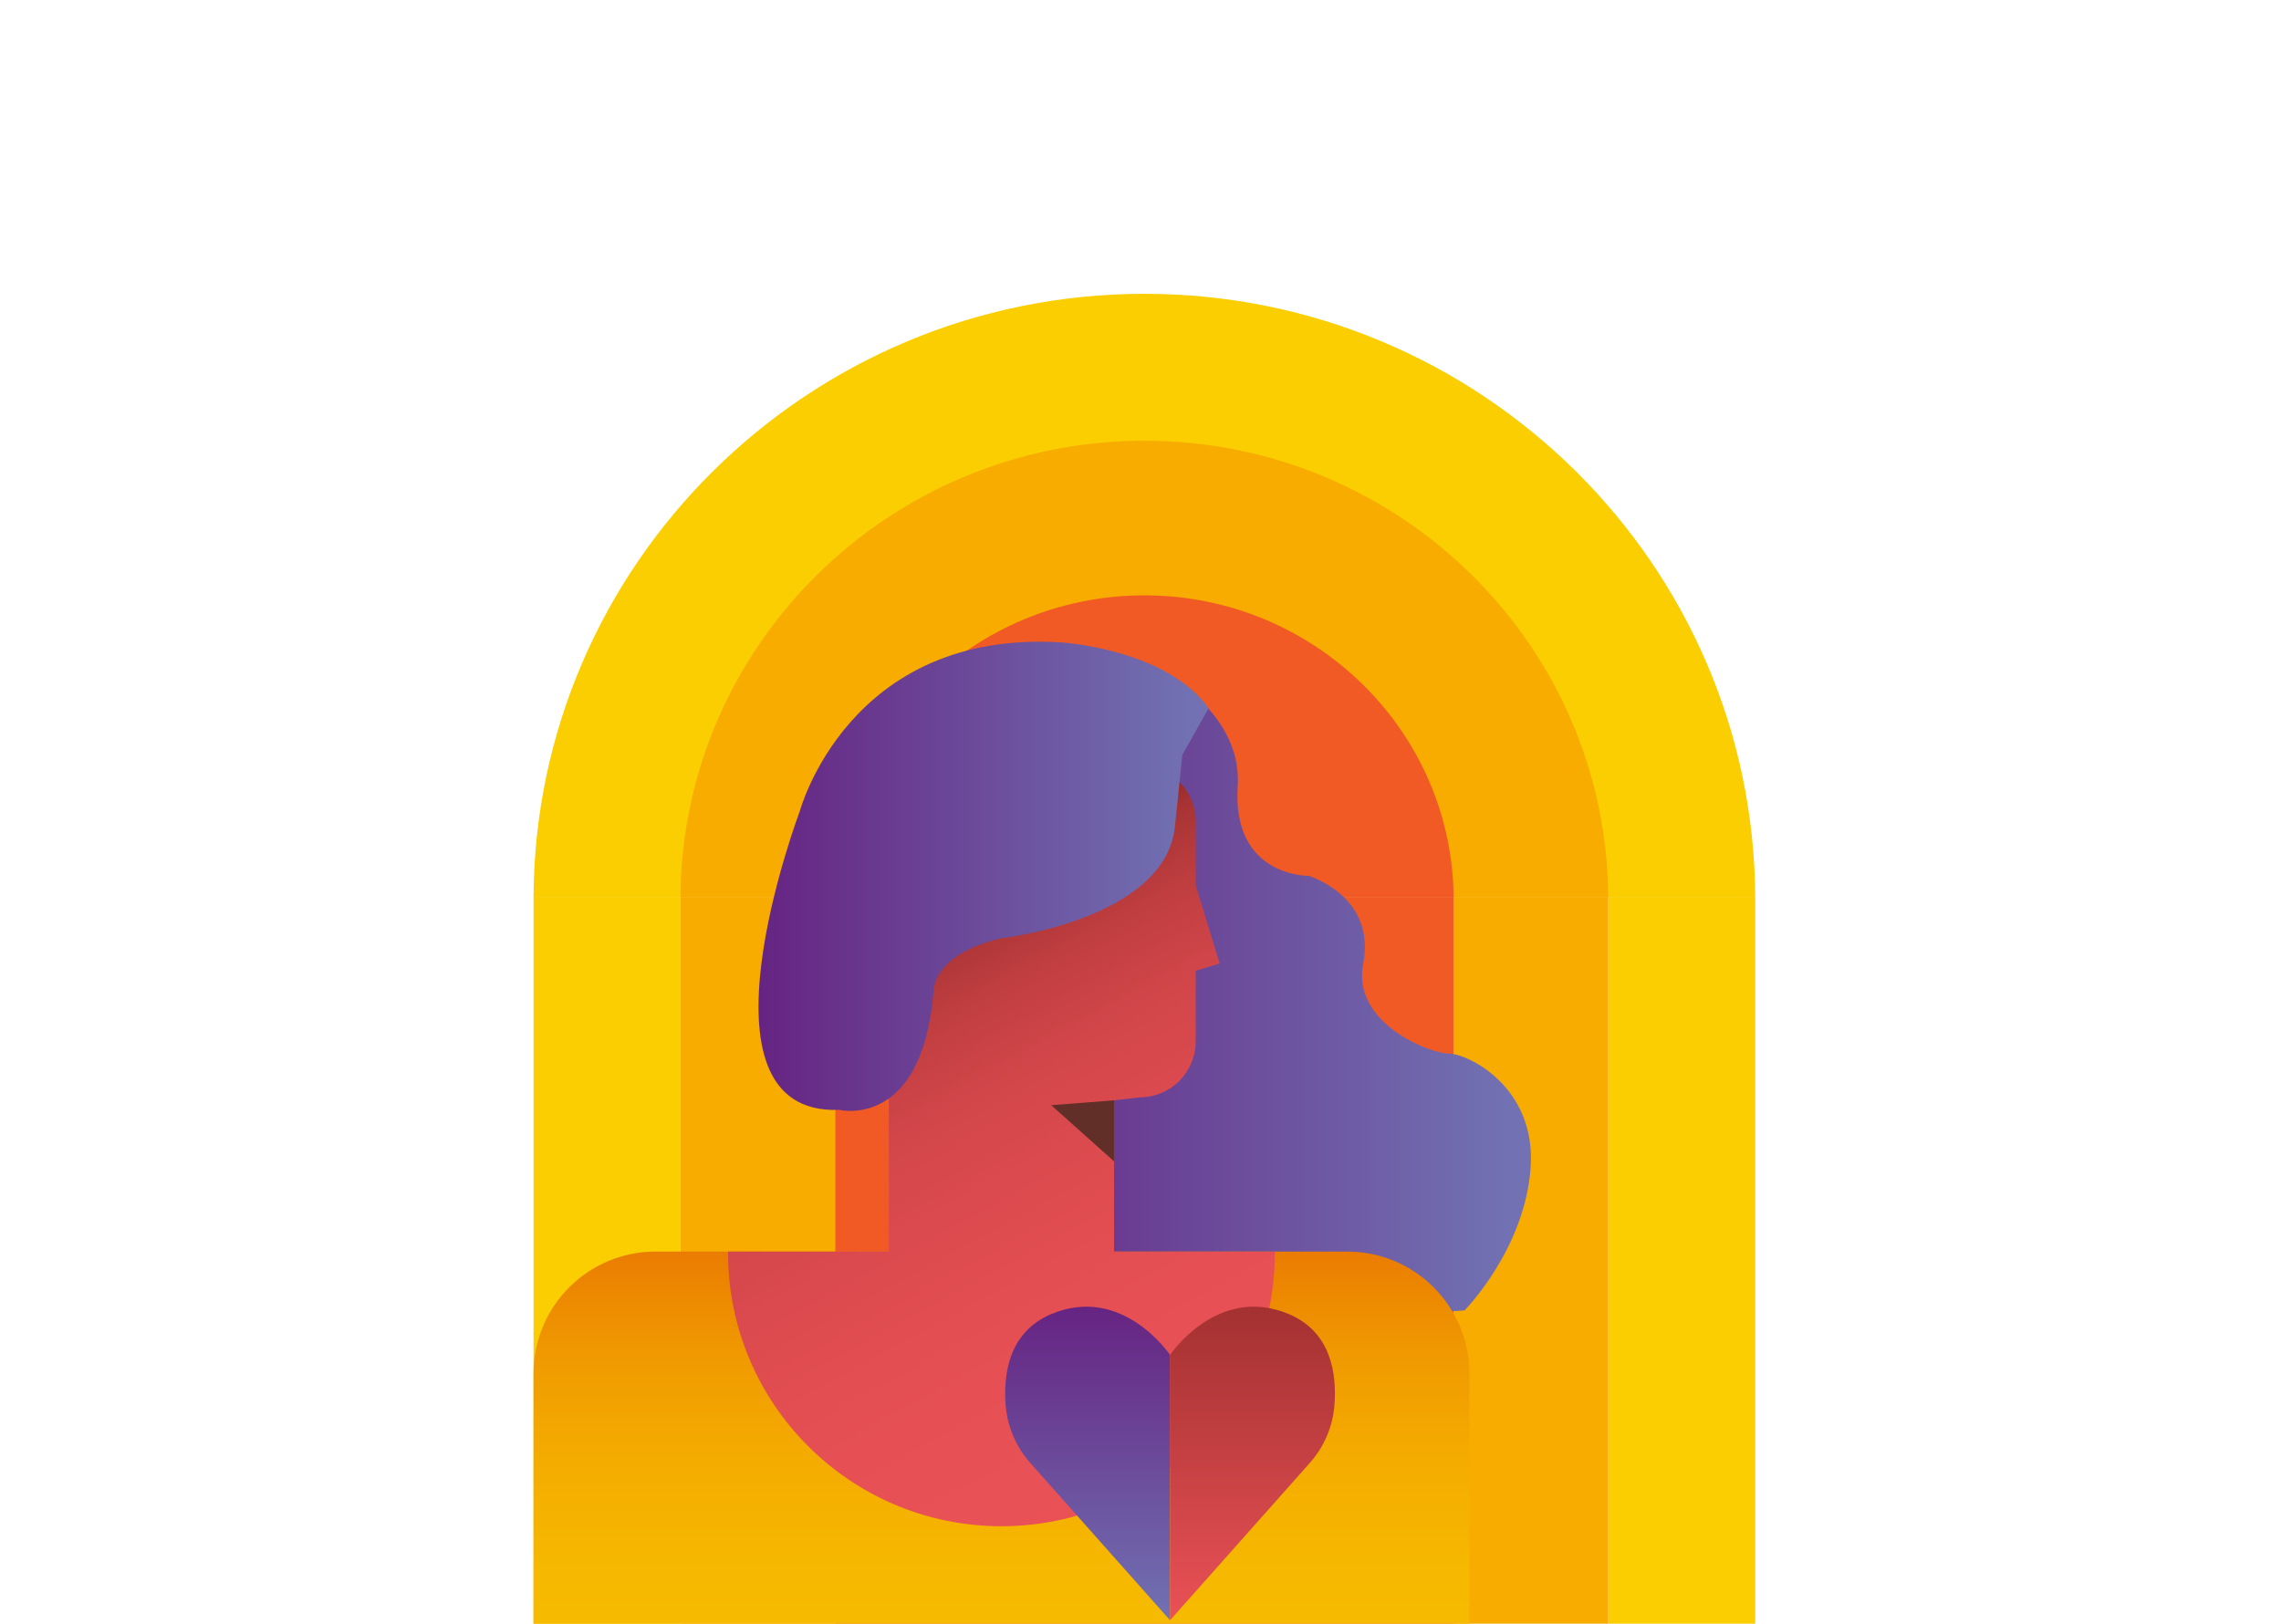 <svg width="295" height="210" viewBox="0 0 295 210" fill="none" xmlns="http://www.w3.org/2000/svg">
<g clip-path="url(#clip0_190_1686)">
<path d="M227 116C226.889 94.543 218.056 75.1 203.839 60.99C189.533 46.792 169.784 38 148.002 38C126.221 38 106.467 46.792 92.161 60.99C77.948 75.1 69.111 94.548 69 116H227Z" fill="#FACE00"/>
<path d="M207.996 116C207.884 99.785 201.182 85.088 190.407 74.419C179.541 63.661 164.539 57 147.998 57C131.457 57 116.454 63.661 105.589 74.419C94.814 85.088 88.112 99.785 88 116H208H207.996Z" fill="#F8AC00"/>
<path d="M187.996 116C187.885 105.296 183.426 95.599 176.271 88.552C169.028 81.418 159.026 77 147.998 77C136.969 77 126.968 81.418 119.724 88.552C112.57 95.599 108.11 105.296 108 116H188H187.996Z" fill="#F15A24"/>
<path d="M88 116H69V210H88V116Z" fill="#FACE00"/>
<path d="M108 116H88V210H108V116Z" fill="#F8AC00"/>
<path d="M227 116H208V210H227V116Z" fill="#FACE00"/>
<path d="M208 116H188V210H208V116Z" fill="#F8AC00"/>
<path d="M188 116H108V210H188V116Z" fill="#F15A24"/>
<g clip-path="url(#clip1_190_1686)">
<path d="M110.87 111.969C110.87 118.022 113.323 123.502 117.293 127.471C121.263 131.439 126.745 133.892 132.8 133.892C138.856 133.892 144.338 131.439 148.307 127.471C152.277 123.502 154.731 118.022 154.731 111.969C154.731 105.915 152.277 100.435 148.307 96.466C144.338 92.498 138.856 90.045 132.8 90.045C126.745 90.045 121.263 92.498 117.293 96.466C113.323 100.435 110.87 105.915 110.87 111.969Z" fill="#8AC249"/>
<path d="M148.541 85.888C148.541 85.888 160.746 91.381 160.069 101.655C159.293 113.462 169.269 113.282 169.269 113.282C169.269 113.282 178.003 115.906 176.303 124.641C174.804 132.359 184.96 136.269 187.396 136.269C189.832 136.269 198.758 140.596 197.946 151.143C197.134 161.691 189.405 169.48 189.405 169.48L138.425 173.049L124.627 143.839L121.11 103.269C121.11 103.269 132.742 90.018 134.097 89.744C135.451 89.475 148.541 85.874 148.541 85.874V85.888Z" fill="url(#paint0_linear_190_1686)"/>
<path d="M190.029 210V177.637C190.029 168.933 182.968 161.874 174.262 161.874H84.767C76.061 161.874 69 168.933 69 177.637V210H190.029Z" fill="url(#paint1_linear_190_1686)"/>
<path d="M164.869 161.879H144.077V142.314L147.392 141.928C151.398 141.928 154.641 138.682 154.641 134.682V125.556L157.741 124.61L154.641 114.493V106.233C154.641 102.229 151.394 98.987 147.392 98.987H119.276C115.27 98.987 112.027 102.233 112.027 106.233V134.682C112.027 137.112 113.162 140.188 114.952 142.229V161.874H94.16C94.16 161.933 94.16 161.991 94.16 162.049C94.16 181.57 109.99 197.395 129.517 197.395C149.043 197.395 164.873 181.57 164.873 162.049C164.873 161.991 164.873 161.933 164.873 161.874L164.869 161.879Z" fill="url(#paint2_linear_190_1686)"/>
<path d="M152.91 97.623L151.936 107.085C150.474 118.973 129.517 121.35 129.517 121.35C120.509 123.462 120.729 128.22 120.729 128.22C119.267 146.184 108.537 143.543 108.537 143.543C88.544 144.336 103.419 104.973 103.419 104.973C103.419 104.973 109.712 81.3 137.371 83.094C137.371 83.094 150.9 83.973 156.31 91.597L152.919 97.623H152.91Z" fill="url(#paint3_linear_190_1686)"/>
<path d="M144.077 142.314L135.949 142.937L144.077 150.202V142.314Z" fill="#612F27"/>
<g clip-path="url(#clip2_190_1686)">
<path d="M151.322 175.243V209.555L133.262 189.227C131.421 187.156 130.286 184.545 130.064 181.781C129.743 177.734 130.46 172.291 135.933 169.97C145.163 166.056 151.322 175.243 151.322 175.243Z" fill="url(#paint4_linear_190_1686)"/>
<path d="M151.322 175.243V209.555L169.383 189.226C171.224 187.154 172.359 184.544 172.579 181.78C172.902 177.732 172.185 172.289 166.71 169.968C157.48 166.055 151.321 175.241 151.321 175.241L151.322 175.243Z" fill="url(#paint5_linear_190_1686)"/>
</g>
</g>
</g>
<defs>
<linearGradient id="paint0_linear_190_1686" x1="121.11" y1="129.471" x2="198" y2="129.471" gradientUnits="userSpaceOnUse">
<stop stop-color="#662482"/>
<stop offset="0.96" stop-color="#7171B3"/>
</linearGradient>
<linearGradient id="paint1_linear_190_1686" x1="129.517" y1="275.457" x2="129.517" y2="161.879" gradientUnits="userSpaceOnUse">
<stop stop-color="#F8C100"/>
<stop offset="0.46" stop-color="#F7BF00"/>
<stop offset="0.64" stop-color="#F6B800"/>
<stop offset="0.77" stop-color="#F4AB00"/>
<stop offset="0.88" stop-color="#F09A01"/>
<stop offset="0.97" stop-color="#EC8401"/>
<stop offset="1" stop-color="#EB7C02"/>
</linearGradient>
<linearGradient id="paint2_linear_190_1686" x1="152.712" y1="189.673" x2="101.515" y2="95.673" gradientUnits="userSpaceOnUse">
<stop stop-color="#E95156"/>
<stop offset="0.205" stop-color="#E65054"/>
<stop offset="0.345" stop-color="#DF4C50"/>
<stop offset="0.51" stop-color="#D2464A"/>
<stop offset="0.615" stop-color="#C03E40"/>
<stop offset="0.7" stop-color="#A83334"/>
<stop offset="0.75" stop-color="#8B2624"/>
<stop offset="0.85" stop-color="#691612"/>
<stop offset="0.89" stop-color="#450600"/>
</linearGradient>
<linearGradient id="paint3_linear_190_1686" x1="98.094" y1="113.341" x2="156.301" y2="113.341" gradientUnits="userSpaceOnUse">
<stop stop-color="#662482"/>
<stop offset="0.96" stop-color="#7171B3"/>
</linearGradient>
<linearGradient id="paint4_linear_190_1686" x1="140.661" y1="168.999" x2="140.661" y2="209.555" gradientUnits="userSpaceOnUse">
<stop stop-color="#662482"/>
<stop offset="1" stop-color="#7171B3"/>
</linearGradient>
<linearGradient id="paint5_linear_190_1686" x1="161.982" y1="168.998" x2="161.982" y2="209.555" gradientUnits="userSpaceOnUse">
<stop stop-color="#A43131"/>
<stop offset="1" stop-color="#E95156"/>
</linearGradient>
<clipPath id="clip0_190_1686">
<rect width="158" height="172" fill="white" transform="translate(69 38)"/>
</clipPath>
<clipPath id="clip1_190_1686">
<rect width="129" height="127" fill="white" transform="translate(69 83)"/>
</clipPath>
<clipPath id="clip2_190_1686">
<rect width="42.645" height="40.555" fill="white" transform="translate(130 169)"/>
</clipPath>
</defs>
</svg>
